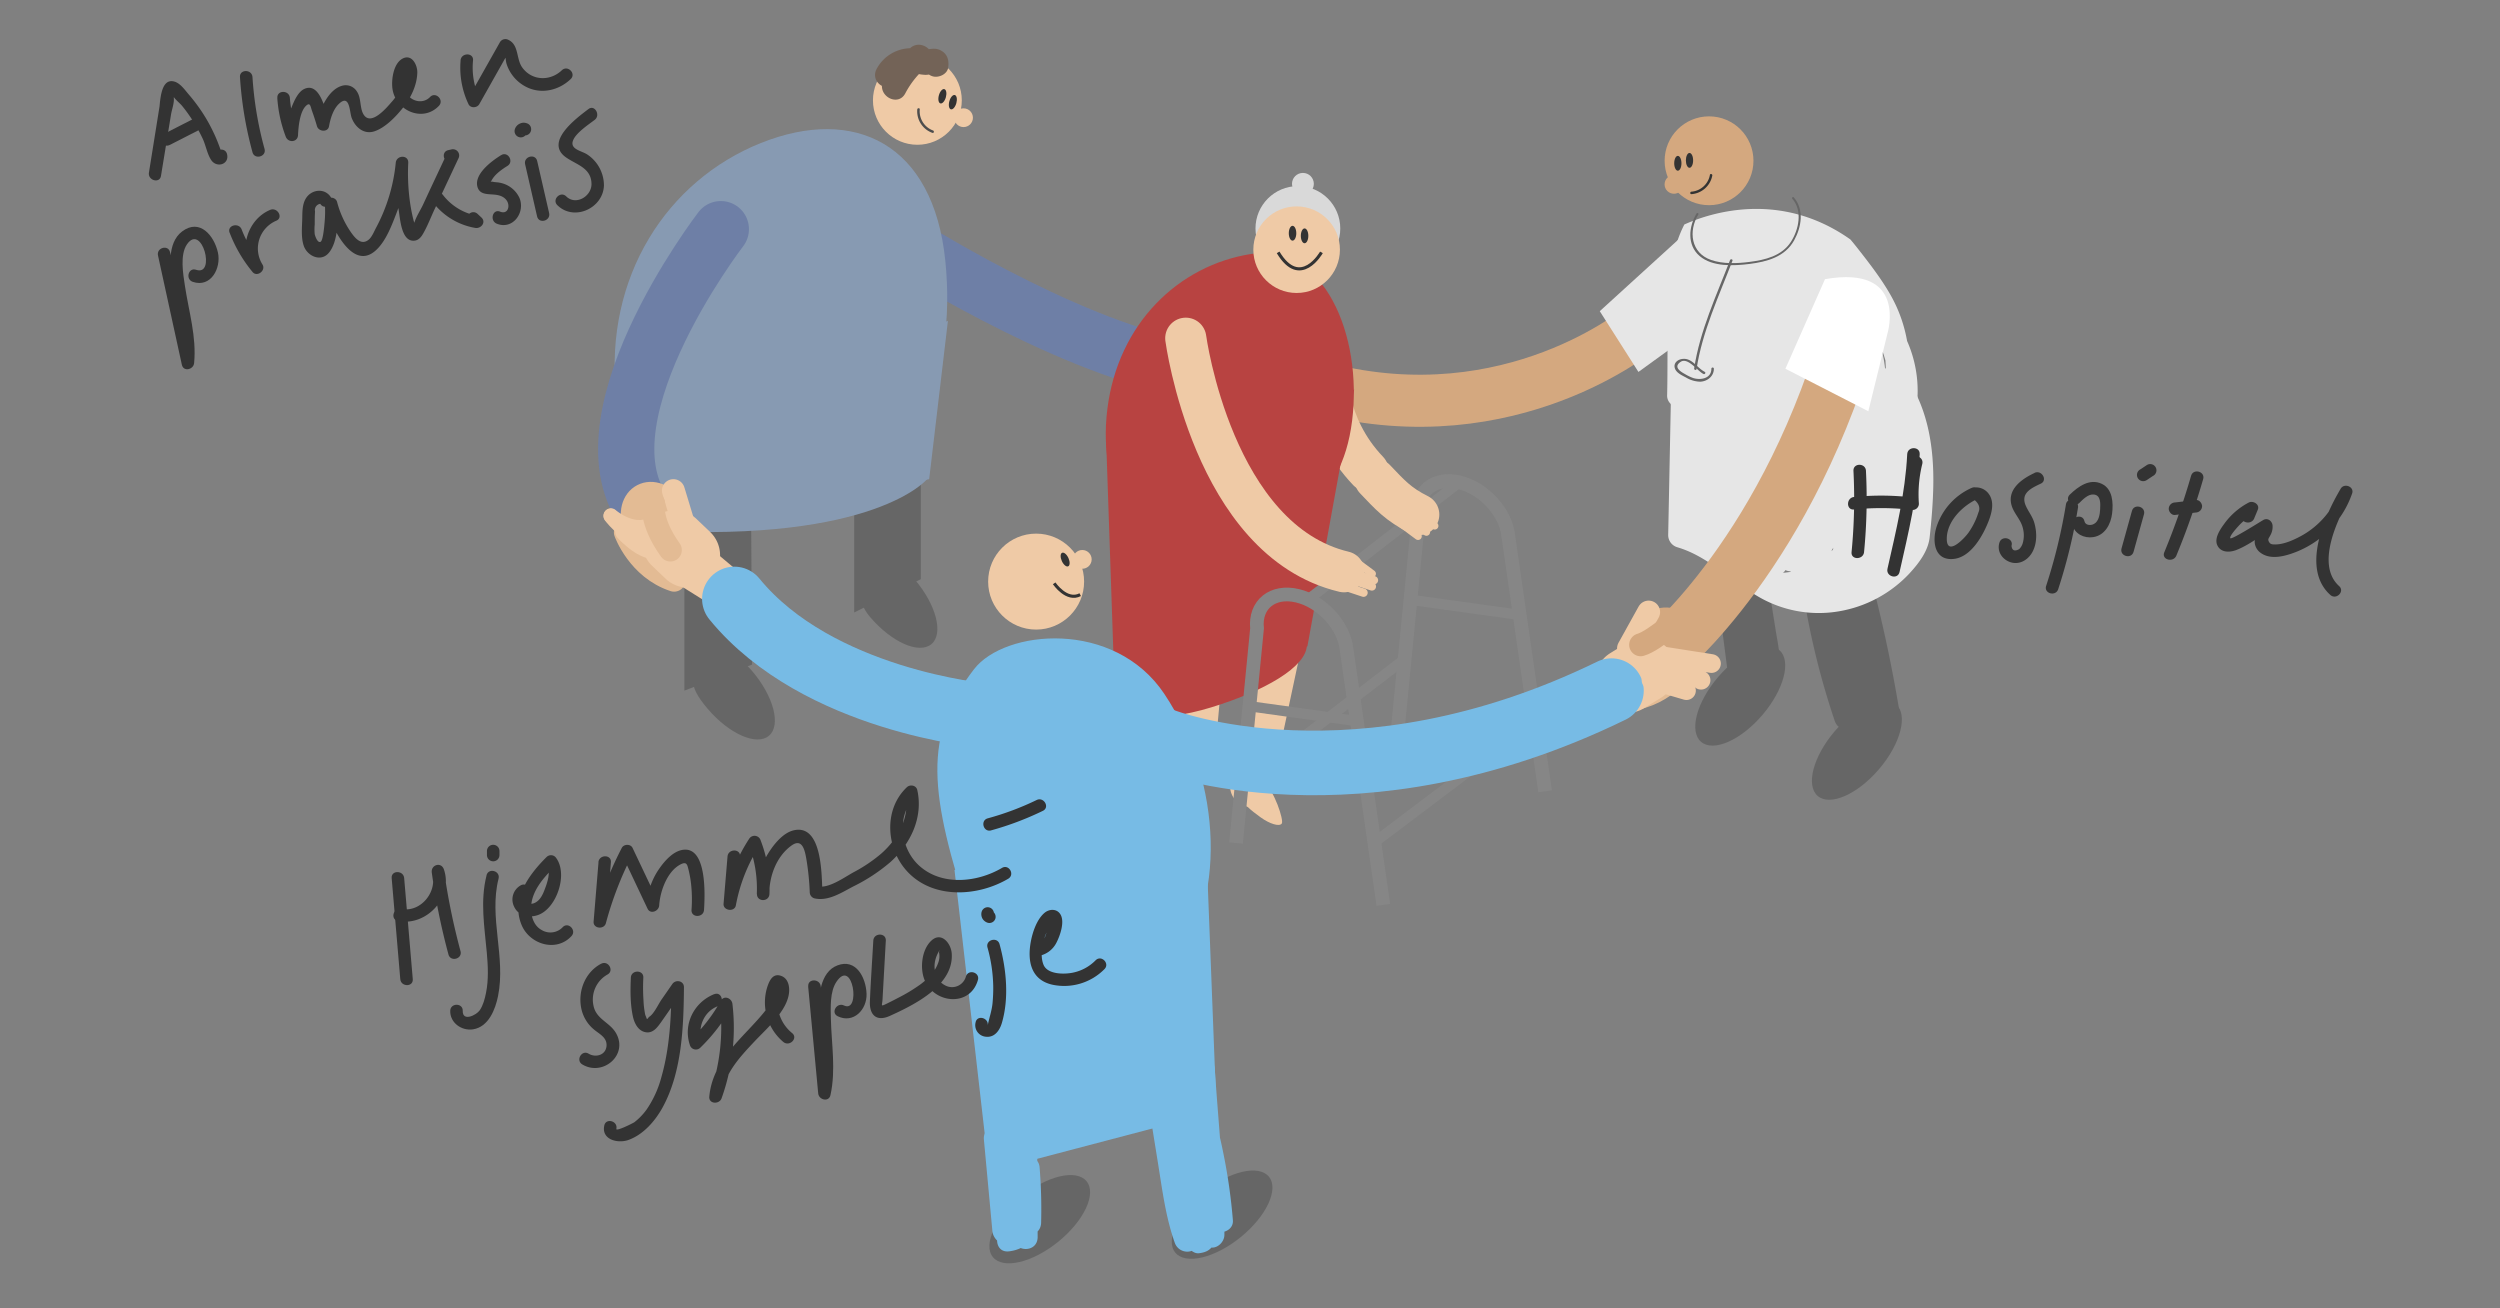 <svg id="Lag_1" data-name="Lag 1" xmlns="http://www.w3.org/2000/svg" viewBox="0 0 1200 628"><rect x="0" y="0" width="1200" height="628" fill="#808080" stroke="none"/><defs><style>.cls-1,.cls-3{fill:#879ab2;}.cls-1{stroke:#6e7fa6;}.cls-1,.cls-13,.cls-14,.cls-18,.cls-23,.cls-24,.cls-25,.cls-26,.cls-27,.cls-28,.cls-5,.cls-6{stroke-linecap:round;}.cls-1,.cls-10,.cls-11,.cls-18,.cls-28,.cls-5,.cls-6,.cls-9{stroke-miterlimit:10;}.cls-1,.cls-18{stroke-width:27px;}.cls-2{fill:#666;}.cls-4{fill:#efcaa6;}.cls-10,.cls-11,.cls-13,.cls-14,.cls-18,.cls-23,.cls-24,.cls-25,.cls-26,.cls-27,.cls-28,.cls-5,.cls-6,.cls-9{fill:none;}.cls-13,.cls-14,.cls-24,.cls-25,.cls-26,.cls-5{stroke:#efcaa6;}.cls-5{stroke-width:19.75px;}.cls-18,.cls-27,.cls-6{stroke:#d4a87f;}.cls-6{stroke-width:25px;}.cls-7{fill:#d9d9d9;}.cls-8{fill:#b84341;}.cls-10,.cls-9{stroke:#868686;}.cls-9{stroke-width:6.58px;}.cls-10{stroke-width:4.94px;}.cls-11{stroke:#333;stroke-width:1.5px;}.cls-12{fill:#333;}.cls-13,.cls-14,.cls-23,.cls-24,.cls-25,.cls-26,.cls-27{stroke-linejoin:round;}.cls-13{stroke-width:3.55px;}.cls-14{stroke-width:4px;}.cls-15{fill:#e6e6e6;}.cls-16{fill:#4d4d4d;}.cls-17{fill:#736357;}.cls-19{fill:#fff;}.cls-20{fill:#d4a87f;}.cls-21{fill:#77bbe5;}.cls-22{fill:#e3bb94;}.cls-23{stroke:#e3bb94;}.cls-23,.cls-24,.cls-27{stroke-width:11px;}.cls-25{stroke-width:9px;}.cls-26{stroke-width:7px;}.cls-28{stroke:#77bbe5;stroke-width:31px;}</style></defs><title>patient m hjælpere SVG</title><path class="cls-1" d="M431.5,115.5s78,50,136,61"/><polygon class="cls-2" points="442 278 410 294 410 205 442 205 442 278"/><path class="cls-2" d="M420,264c-5.88,5-12.68,20.08-2.31,32.23s23.55,17.93,29.44,12.91,2.23-18.94-8.14-31.09S425.88,259,420,264Z"/><path class="cls-2" d="M338,319c-5.88,5-8.68,9.08,1.69,21.23s23.55,17.93,29.44,12.91,2.23-18.94-8.14-31.09S343.88,314,338,319Z"/><polygon class="cls-2" points="361 319 328.5 331.5 328.5 242.5 360.5 242.5 361 319"/><polygon class="cls-3" points="324.64 255.9 446 230 455 154 302.28 214.96 324.64 255.9"/><path class="cls-3" d="M295.7,189.15c5.71,56.46,53.05,71.26,97.91,53.33s65.85-60.8,60.14-117.26-43.68-74.5-88.53-56.57S290,132.68,295.7,189.15Z"/><path class="cls-3" d="M419,171.29,445,230s-24.91,30.4-131.95,24.7L309,205Z"/><path class="cls-4" d="M597,383.67c1.12-1.57,5.52-10.88,10-7.67s9.38,17.74,8.25,19.31-5.67.24-10.17-3S595.86,385.25,597,383.67Z"/><line class="cls-5" x1="613.31" y1="316.61" x2="600.32" y2="377.42"/><path class="cls-6" d="M787.5,157.5s-62,52-152,29"/><circle class="cls-7" cx="611.33" cy="123.47" r="5.36"/><circle class="cls-7" cx="622.98" cy="109.68" r="20.35"/><polygon class="cls-4" points="562 366 582.56 367.98 586.67 323.54 573.58 327.55 562 366"/><path class="cls-5" d="M636.9,177.15s-1.51,26.67,19.82,48.93"/><polygon class="cls-8" points="535.14 334.41 627.55 310.27 650 187 531 212.82 535.14 334.41"/><path class="cls-8" d="M531.54,196.27c-5.13,41.08,15.65,70,50.47,64.51s61.86-17.7,67-58.78-13.6-85.56-48.42-80.11S536.67,155.19,531.54,196.27Z"/><circle class="cls-4" cx="622.38" cy="119.85" r="20.78"/><path class="cls-8" d="M535.14,334.41c0,10.64,20.71,12.94,46.17,5.15s46.08-19.46,46-30.1-20.71-16.24-46.17-8.44S535.1,323.77,535.14,334.41Z"/><path class="cls-9" d="M670.92,350.19l10.09-103c-1.17-11.46,7.5-18.48,19.37-15.68s22.45,14.37,23.62,25.84l17.66,122.48"/><line class="cls-10" x1="700.38" y1="231.55" x2="627.76" y2="287.9"/><line class="cls-10" x1="735.29" y1="347.31" x2="660.28" y2="403.9"/><line class="cls-10" x1="674.66" y1="316.08" x2="597.51" y2="375.3"/><path class="cls-9" d="M593.29,404.64l10.09-103c-1.18-11.46,7.49-18.48,19.36-15.68s22.45,14.38,23.63,25.84L664,434.32"/><path class="cls-5" d="M569.17,162.35s12.94,97.09,75.94,112.09"/><path class="cls-5" d="M660,230c7.11,7.42,11,12,21,17"/><path class="cls-11" d="M634.29,121.14s-10.11,17.8-20.79,0"/><ellipse class="cls-12" cx="626.2" cy="113.2" rx="1.8" ry="3.56"/><ellipse class="cls-12" cx="620.42" cy="111.95" rx="1.8" ry="3.56"/><circle class="cls-7" cx="625.4" cy="88.24" r="5.24"/><line class="cls-10" x1="677.03" y1="287.9" x2="729.45" y2="295.17"/><line class="cls-10" x1="599.03" y1="338.9" x2="651.45" y2="346.17"/><line class="cls-13" x1="650.83" y1="269.59" x2="658.67" y2="275.41"/><line class="cls-13" x1="672.83" y1="251.59" x2="680.67" y2="257.41"/><line class="cls-13" x1="680.83" y1="246.59" x2="688.67" y2="252.41"/><line class="cls-13" x1="676.83" y1="249.59" x2="684.67" y2="255.41"/><line class="cls-14" x1="650.45" y1="275.5" x2="659.5" y2="278.5"/><line class="cls-14" x1="649.45" y1="278.5" x2="658.5" y2="281.5"/><line class="cls-14" x1="645.45" y1="281.5" x2="654.5" y2="284.5"/><path class="cls-15" d="M915.4,163.66a68.78,68.78,0,0,0-7.8-21.83c-4.44-7.86-10-15.05-15.54-22.12q-1.89-2.42-3.86-4.76c-33.89-24-67.8-12.57-79.72-7.19a57.76,57.76,0,0,0-5.76,18.31c-3.1,20.81-2,42.52-2.49,63.51a5.36,5.36,0,0,0,1.77,4.34,7.35,7.35,0,0,0,.44,1.51A37.17,37.17,0,0,0,817.65,213c17.39,18.54,50.09,25.17,72.88,15.45a48.69,48.69,0,0,0,20-15.56,6.47,6.47,0,0,0,6-4.18c.27-.7.51-1.41.75-2.12a4.37,4.37,0,0,0,1-2.07c.09-.6.16-1.2.24-1.8A59.11,59.11,0,0,0,915.4,163.66ZM905,173c.08,1.2.14,2.4.17,3.6a5,5,0,0,0-.33.47,53.48,53.48,0,0,0-2.41-11.54A68.6,68.6,0,0,1,905,173ZM871.3,188.07l-1.47,7.37a41.4,41.4,0,0,1,.81-4.86C870.84,189.74,871.07,188.9,871.3,188.07Zm8.77,31.22a51.94,51.94,0,0,1-8.15,1.15C874.64,220.14,877.37,219.77,880.07,219.29Z"/><circle class="cls-4" cx="440.34" cy="48.17" r="21.32"/><circle class="cls-4" cx="462.5" cy="56.5" r="4.5"/><path class="cls-16" d="M440.29,52.52a11,11,0,0,0,7.26,11.26c.73.27,1-.89.32-1.15a9.8,9.8,0,0,1-6.38-10.11c.07-.77-1.13-.76-1.2,0Z"/><ellipse class="cls-12" cx="457.38" cy="49.05" rx="3.56" ry="1.74" transform="translate(288.32 476.86) rotate(-74.56)"/><ellipse class="cls-12" cx="452.35" cy="46.21" rx="3.56" ry="1.74" transform="translate(287.37 469.93) rotate(-74.56)"/><path class="cls-17" d="M437.06,23a51.7,51.7,0,0,0-12.92,15.84l11.18,3c-.1-1.34-.26-1.42.76-2,5.34-3.21,2.75-10.76-3-11.18A18.32,18.32,0,0,0,423,30.87l8.21,8.21a7,7,0,0,1,6.8-4c1.66.06,3.32.66,5,.76a9,9,0,0,0,3.24-.13q4.43-.11-2-2.46l-.61-4.63-.09.65c-.45,3.23.79,6.4,4.19,7.38,2.8.81,6.94-1,7.38-4.19.49-3.51-.29-6.64-3.71-8.34-2-1-3.56-.72-5.69-.53a27.82,27.82,0,0,1-6-.3A18.76,18.76,0,0,0,420.83,33c-3,5.42,2.9,10.9,8.21,8.21a6.58,6.58,0,0,1,4-.59l-3-11.18a13.14,13.14,0,0,0-6.7,12.39c.43,5.54,8.2,8.67,11.19,3a42.81,42.81,0,0,1,11-13.41c6-4.9-2.56-13.34-8.49-8.49Z"/><ellipse class="cls-2" cx="891.34" cy="360.14" rx="28.93" ry="14" transform="translate(38.73 804.27) rotate(-49.52)"/><ellipse class="cls-2" cx="835.34" cy="334.14" rx="28.93" ry="14" transform="translate(38.87 752.56) rotate(-49.52)"/><path class="cls-2" d="M887.52,268.62c-10.85,7.74-5.57,24-3.39,34.89a238.58,238.58,0,0,0,12.64,42c2.81,7,13.46,4.51,11.57-3.19-4.79-19.46-9.53-38.95-12.57-58.78l-11.58,3.19a572.3,572.3,0,0,0,15.88,57.36c2.48,7.44,12.82,4.35,11.57-3.19q-5.24-31.63-13.38-62.67c-2-7.46-13.54-4.3-11.57,3.19q8.13,31,13.38,62.67l11.57-3.19a569.6,569.6,0,0,1-15.87-57.36c-1.7-7.68-12.72-4.26-11.58,3.19,3,19.83,7.79,39.32,12.58,58.78l11.57-3.19a239.91,239.91,0,0,1-10.66-33.1q-1.93-8-3.31-16.14c-.39-2.34-3.21-12.41-.79-14.14,6.23-4.45.24-14.86-6.06-10.36Z"/><path class="cls-2" d="M822.33,269.17l6.86,52.54c.8,6.1,10.18,8.84,11.79,1.59a73.73,73.73,0,0,0-1.71-38.95c-2-6.11-12.33-5.47-11.78,1.6a314.57,314.57,0,0,0,5.58,39.49c1.14,5.54,10.75,5.92,11.57,0a102.16,102.16,0,0,0-2.44-41.14l-11.57,3.19L837,307.67c.89,2.81,2.65,6.26,2.89,9.18,0-.19,2.22,0-.17.34a12.27,12.27,0,0,1-3.26,0c-4.57-.62-8.42,2.51-7.38,7.38,1.14,5.38,6.17,8.47,11.48,8.41a13.48,13.48,0,0,0,12.6-9.48c2.2-6.61.3-13.87-.76-20.51l-4-25c-1.21-7.6-12.78-4.38-11.57,3.19l4.31,26.93c.52,3.26,1.76,7.56.85,10.85a6,6,0,0,1-1,1.9c-.75,1.11-.63-.66-.38.52l-7.38,7.38c7.57,1,18.59-.29,19-10.17.2-5.2-2.72-11.08-4.25-16L842.2,284.3c-2.31-7.33-13.6-4.3-11.57,3.19a87.16,87.16,0,0,1,2.44,34.76h11.57a288.32,288.32,0,0,1-5.15-36.3l-11.79,1.59a61.43,61.43,0,0,1,1.71,32.57l11.78,1.6-6.86-52.54c-.42-3.24-2.46-6-6-6-2.92,0-6.42,2.79-6,6Z"/><path class="cls-2" d="M870,284.1a359.87,359.87,0,0,1,19.19,60.1c1.7,7.53,13.27,4.34,11.57-3.19a359.87,359.87,0,0,0-19.19-60.1c-1.26-3-3.95-5.1-7.38-4.19-2.82.74-5.44,4.39-4.19,7.38Z"/><path class="cls-2" d="M866,287.3a373.66,373.66,0,0,0,14.68,58.75c2.46,7.27,14.06,4.15,11.57-3.19a373.66,373.66,0,0,1-14.68-58.75c-1.25-7.6-12.82-4.38-11.57,3.19Z"/><path class="cls-1" d="M346,110s-73.5,95.5-33.5,139.5"/><path class="cls-12" d="M77.69,44.14l-6.2,38.69c-.61,3.78,5.16,5.41,5.78,1.6l4.84-29.57c.36-2.2,1.65-5.7,1.3-7.88l.32-2q-3.2-.76-.63,1.05c.84,1.67,3.11,3.34,4.32,4.81,1.38,1.68,2.66,3.42,3.88,5.22a75.8,75.8,0,0,1,6,10.52c1.49,3.19,2.15,7.35,4.07,10.24,2.66,4,8.86,2.08,7.6-2.88-1-3.73-6.75-2.15-5.79,1.6l.17.68.78-2.92c2.25.68,2.81.16,1.7-1.55-.35-1-.73-2-1.12-3q-1-2.62-2.23-5.17a77.34,77.34,0,0,0-5.53-9.85,83.7,83.7,0,0,0-6.31-8.34c-1.85-2.15-4.1-5.47-7-6.25-6.87-1.87-6.71,10.44-7.31,14.13L71.49,82.83l5.78,1.6,6.2-38.7c.61-3.78-5.17-5.4-5.78-1.59Z"/><path class="cls-12" d="M81.51,69.57l15.92-8.14c3.44-1.76.41-6.94-3-5.18L78.48,64.39c-3.44,1.76-.41,6.94,3,5.18Z"/><path class="cls-12" d="M115.19,37a179.16,179.16,0,0,0,6,36.07c1,3.72,6.81,2.14,5.79-1.6A170.68,170.68,0,0,1,121.19,37c-.25-3.84-6.25-3.86-6,0Z"/><path class="cls-12" d="M133.1,47a64.26,64.26,0,0,0,4.07,18.62c1.18,3.08,5.74,2.73,5.89-.8.17-3.82.82-11.22,3.85-14.05,2.07-1.94,2.14.51,2.9,2.59.87,2.38,1.63,4.8,2.35,7.23.78,2.65,5.25,3.06,5.78,0,.65-3.67,2-8.27,4.91-10.9,5.08-4.61,4.91,4,5.92,6.8,1.62,4.44,5.75,8.13,10.71,6.61,5.41-1.65,10.72-7.28,14.09-11.57,3.7-4.7,6.56-10.56,6.74-16.65.1-3.65-2.61-9.19-7.15-6.71-4.36,2.38-5.39,10.2-4.77,14.52,1.51,10.39,14.54,16.27,22.29,8.11,2.65-2.8-1.58-7-4.25-4.24-3.14,3.32-8.64,2.4-11-1.44a10.48,10.48,0,0,1-.8-8c.18-.71,1.63-2.88.36-2.82-1.07.06-.7,1.2-.91,2.44a25.7,25.7,0,0,1-6.22,12.35c-2.37,2.74-9.38,11-13,6.36-2.34-3-1.27-8.12-3.49-11.43a6.26,6.26,0,0,0-6.56-3c-7.12,1.42-11.53,11.72-12.62,18h5.78c-1.35-4.59-4.06-19.88-11.86-16.35-3.16,1.44-5,6-6.22,9a38,38,0,0,0-2.8,13.22L143,64a58.54,58.54,0,0,1-3.86-17c-.27-3.83-6.28-3.86-6,0Z"/><path class="cls-12" d="M221.09,29a40.74,40.74,0,0,0,3.79,21c1,2.08,4.15,1.82,5.18,0l15.09-26.77L241,24.31c1.76.83,1.63,4.67,2.12,6.24a18.67,18.67,0,0,0,2.12,4.55,18.86,18.86,0,0,0,8.38,7.1c7,3,14.91.92,20.3-4.23,2.8-2.67-1.45-6.91-4.24-4.24-5.6,5.35-14.42,5.12-19.05-1.41-2.91-4.1-1.49-10.79-6.6-13.19A3.05,3.05,0,0,0,240,20.2L224.88,47h5.18a34.87,34.87,0,0,1-3-18c.34-3.85-5.66-3.82-6,0Z"/><path class="cls-12" d="M75.84,122.64l11.45,52.44c.77,3.52,5.59,2.37,5.89-.8,1.2-12.63-2.55-24.72-4.42-37.08-.85-5.62-2.49-14.89,1-19.94,7.21-10.36,14,15.55,4.34,12.23-3.66-1.25-5.23,4.54-1.6,5.79,8.79,3,13.77-6.71,12.1-14.09-1.83-8.07-8.69-16.51-17.19-10.09-7.41,5.59-5.81,18-4.7,26,1.74,12.44,5.66,24.54,4.45,37.22l5.89-.79L81.62,121.05c-.82-3.77-6.6-2.18-5.78,1.59Z"/><path class="cls-12" d="M110.25,111.75a66.86,66.86,0,0,0,11,18.83c2.18,2.62,6.54-.79,4.72-3.64a14.49,14.49,0,0,1,6.66-21c3.54-1.51.49-6.68-3-5.18-11,4.69-15.21,19.2-8.82,29.19l4.72-3.63A58,58,0,0,1,116,110.15c-1.37-3.56-7.18-2-5.78,1.6Z"/><path class="cls-12" d="M158.89,94.8c-2.91-4.8-9.64-4-12.26.76-1.54,2.78-1.49,6.22-1.55,9.3-.09,4.16-.63,9,.68,13,1.59,4.93,8.09,8.13,12,3.59,4.73-5.52,4.57-16.92,4.19-23.7l-5.89.8c2.2,8.15,12.37,32.12,24.14,21.79,5-4.36,7.89-12.31,10.22-18.32a91,91,0,0,0,5.54-23.92h-6a106.45,106.45,0,0,0,1.41,22.76c.68,3.94,1.22,14.82,7.12,14.68,2.23,0,3.56-1.56,4.6-3.38,2.14-3.69,3.7-7.86,5.51-11.72L220,76.14a3,3,0,0,0-3.39-4.4l-1.45.33c-3.76.86-2.17,6.65,1.59,5.79l1.46-.34-3.39-4.41-8.05,17.14L203,98.36c-1.31,2.79-3.49,6-4.24,9l-.85,1.8,1.72.87c.23-.5-1-3.68-1.17-4.44q-1-4-1.6-8.11a100.14,100.14,0,0,1-.9-19.35c.17-3.91-5.62-3.77-6,0a83.32,83.32,0,0,1-9.46,31.22c-.93,1.73-1.94,4.35-3.48,5.65-3.67,3.1-6.75-.88-8.81-3.87A46.08,46.08,0,0,1,161.82,97c-.86-3.19-6.08-2.65-5.89.8a55.71,55.71,0,0,1-.11,8.76c-.11,1.12-.67,8.89-1.95,9.51-1.47.71-2.62-2.8-2.8-3.62a24.19,24.19,0,0,1,0-4.74c0-1.58,0-3.18.07-4.75l.07-1.52a3,3,0,0,1,2.52-3.61c2,3.29,7.2.28,5.18-3Z"/><path class="cls-12" d="M207.38,96.53a32.44,32.44,0,0,0,20.79,12.88c2.73.45,5.31-2.78,2.92-5l-1.85-1.73c-2.82-2.64-7.07,1.6-4.24,4.24l1.85,1.74,2.92-5A26.53,26.53,0,0,1,212.56,93.5c-2.29-3-7.5-.06-5.18,3Z"/><path class="cls-12" d="M240.54,74.47c-4.45,2.74-13.25,9.19-11.31,15.39.88,2.8,3.31,3.23,5.9,3.4,2.78.19,5.79.25,7.79,2.59,2.26,2.65,1,7.32-2.88,5.74-3.57-1.45-5.13,4.35-1.59,5.78,7.78,3.15,13.91-5.55,10.82-12.52a13,13,0,0,0-9.4-7.15c-1-.23-2.14-.19-3.16-.42-1.76-.41-1.64,1-.65-.85,1.53-2.82,4.89-5.17,7.5-6.78,3.29-2,.28-7.21-3-5.18Z"/><path class="cls-12" d="M252.05,78.81l5.75,25.06c.86,3.76,6.64,2.17,5.78-1.6l-5.74-25c-.87-3.77-6.65-2.17-5.79,1.59Z"/><path class="cls-12" d="M252.89,63.8a1.13,1.13,0,0,1,.08-.24l-.3.72c.1-.18.07-.15-.11.1s-.22.27-.08.12l-.41.31a1.13,1.13,0,0,1,.21-.12l-.71.3a1.81,1.81,0,0,1,.47-.13l-.8.1a2.29,2.29,0,0,1,.37,0l-.8-.11.24.06-.72-.3.12,0a3.25,3.25,0,0,0,2.31.3,3.05,3.05,0,0,0,1.79-1.38,3,3,0,0,0,.3-2.31,2.87,2.87,0,0,0-1.38-1.79,5,5,0,0,0-2.1-.54,4.45,4.45,0,0,0-1.76.41,4.39,4.39,0,0,0-2.51,2.84,3,3,0,0,0,5.79,1.6Z"/><path class="cls-12" d="M282.44,52.36c-6.05,4.59-21.42,16-10.52,23.35,5.09,3.46,11.95,5,12,12.66,0,5.9-7.53,10.42-12.14,5.89-2.76-2.71-7,1.53-4.24,4.24,8,7.88,22,1.47,22.35-9.46A17.84,17.84,0,0,0,282,74.23c-2.72-1.88-8.77-2.49-6.86-7,1.51-3.57,7.31-7.42,10.3-9.68s0-7.52-3-5.18Z"/><path class="cls-15" d="M818.58,206.08v-6.21h-12l.21,5.86c.27,7.7,12.25,7.74,12,0a130.6,130.6,0,0,0-4.68-30.81c-1.82-6.56-11.65-5.17-11.78,1.6l-1.6,80.39a6.11,6.11,0,0,0,4.4,5.78c14.48,4.26,25.24,15.61,38,23.18a57.4,57.4,0,0,0,39.56,7.56,60,60,0,0,0,33.8-18.13c4.44-4.82,9-10.71,9.74-17.35.89-8.23,1.6-16.5,1.75-24.78.32-17.74-2.32-35.85-12.19-51a6.05,6.05,0,0,0-11.18,3L903.77,197,914,192.77l-.48,4.51-8.21-8.21a240.81,240.81,0,0,0-19.39,68.41c-.88,6.74,10.23,8.08,11.78,1.6a188.31,188.31,0,0,1,10.36-31.31l-11-4.62a392.6,392.6,0,0,0-10.79,58.42c-.71,6.51,8.14,7.33,11.18,3a127.24,127.24,0,0,0,22.2-58.38c.74-6.07-8.5-7.95-11.18-3a72.36,72.36,0,0,0-9,37.74c.3,7.83,11.26,7.59,12,0l4.87-50.06h-12L904,237.6l-.19,12.87a38.39,38.39,0,0,1-.08,4.8,15.17,15.17,0,0,1-.63,2.47c-.81,1.1-.39,1.24,1.29.45l4.19,4.19q-2.85-17.92-5.69-35.84c-1-6.36-9.83-5-11.58,0A318.85,318.85,0,0,0,879,272.62l11.79,1.6L896.23,233c.81-6.15-8.42-7.79-11.18-3l-25.26,43.61,11,4.62,17.08-45.44c2.16-5.72-6.08-10-10-5.83a105.47,105.47,0,0,0-23.92,39.92c-2.19,6.61,7.47,10.25,11,4.62C869.48,264.05,891,227.17,871,226a6,6,0,0,0-5.18,3,260,260,0,0,0-19.46,39.37c-2.47,6.26,8.22,10.84,11,4.62l5.85-13.23c2.27-5.14-2.6-11.56-8.21-8.21a33.34,33.34,0,0,0-14.42,17c-2.56,6.88-1.66,14.79,6.16,17.4,6.62,2.21,14.92.79,21.41-1.26a50.26,50.26,0,0,0,20.29-12.41c5.63-5.61-2.57-13.09-8.49-8.48a31.93,31.93,0,0,0-9.72,12.52c-1.63,3.74-.36,7.37,3.59,8.81,12.53,4.56,17.3-12.68,18.46-21.47,1.35-10.31,1-24.71-10-29.76-10-4.6-20.68,2.24-27.74,9a84.35,84.35,0,0,0-19.71,29.63c-1.92,4.72,4.74,9.75,8.81,6.77,7.62-5.55,12.48-12.91,15.91-21.62a106.64,106.64,0,0,0,4.24-14c1-4.15,2.21-8.5,1-12.74a9.23,9.23,0,0,0-9.5-6.92c-5,.36-8.6,4.68-11.62,8.22a81.67,81.67,0,0,0-15.35,27.35c-2.15,6.39,7.9,10.72,11,4.62A97.85,97.85,0,0,0,849,233.27c.89-6.6-6.89-10.54-11-4.63a114.77,114.77,0,0,0-14,27.84l11.57,3.19,11.92-35.39c1.92-5.68-6-10.15-10-5.84A81.21,81.21,0,0,0,818.7,252c-2.1,7.49,9.15,10.48,11.57,3.19a93,93,0,0,0,4.46-36.85c-.45-5.6-8.09-8.58-11.18-3a78.86,78.86,0,0,0-9.37,27.7L826,244.59A88.15,88.15,0,0,0,823.11,212c-1.58-5.72-10-5.7-11.57,0a92,92,0,0,0-3,33.9c.63,6.37,10,8.58,11.79,1.6a128.34,128.34,0,0,0,4.17-29.94c.12-5.75-8.5-8.45-11.18-3a105,105,0,0,0-10.77,40.08c-.31,4.72,5.27,7.22,9,5.18a130,130,0,0,0,27.8-20.41l-10-2.65a48.55,48.55,0,0,1,1,18.52c-.74,5.8,8.86,8.34,11.18,3a75.36,75.36,0,0,1,9.24-15.65l-11.18-3a27.89,27.89,0,0,1-3.89,14l11,4.62a49.52,49.52,0,0,1,7.26-12l-10-2.65a27.7,27.7,0,0,1,2,11.56c-.21,5.7,8.66,8.51,11.18,3a18.8,18.8,0,0,1,3.25-5.08H851.8a6.42,6.42,0,0,1,1.9,4c1.07,5.7,8.18,5,11,1.43L862,259.75c7.54,1.54,10.76-10,3.19-11.57-4.76-1-8,.55-10.91,4.29l11,1.44a17.44,17.44,0,0,0-5-9.29,6,6,0,0,0-8.48,0,28.7,28.7,0,0,0-5.13,7.5l11.18,3a36.93,36.93,0,0,0-2.4-14.75c-1.44-3.74-6.89-6.5-10-2.65a69.38,69.38,0,0,0-10.34,17.31c-2.67,6.36,7.64,10.36,11,4.62a40.54,40.54,0,0,0,5.52-20.06c.08-6.51-7.83-7.42-11.18-3a75.69,75.69,0,0,0-9.24,15.66l11.18,3a57.58,57.58,0,0,0-1.44-21.71c-1.14-4.46-6.84-5.7-10-2.64a117.53,117.53,0,0,1-25.38,18.52l9,5.19a89.81,89.81,0,0,1,9.13-34l-11.18-3a114.05,114.05,0,0,1-3.74,26.75l11.78,1.59a82.65,82.65,0,0,1,2.61-30.71H811.54A78.66,78.66,0,0,1,814,244.59c-.67,6.66,10.86,8.3,11.79,1.6a69.85,69.85,0,0,1,8.16-24.83l-11.18-3a84.07,84.07,0,0,1-4,33.66l11.57,3.19A68.18,68.18,0,0,1,846,226.93l-10-5.84-11.92,35.39c-2.47,7.35,9.07,10.45,11.57,3.19a103.3,103.3,0,0,1,12.76-25l-11-4.62a88.27,88.27,0,0,1-8.53,28.06l11,4.62a69.21,69.21,0,0,1,8.74-17.47c1.81-2.62,4.71-4.9,6.25-7.61q2.39-1.27-.22-2.31c-1.21-1.63-1.66-1.6-1.36.07a20,20,0,0,0-.77,3.61c-2.5,10.66-5.62,23.06-15,29.88l8.81,6.78A69.64,69.64,0,0,1,856.85,258c3.9-4.76,8.76-10.31,14.64-12.65,7-2.76,9,2.68,9.23,8.83.09,2.26-1.61,20.2-3.77,19.41l3.58,8.81a24.67,24.67,0,0,1,7.85-10.09l-8.49-8.48a37.21,37.21,0,0,1-22.85,11c-.89.08-5.29.73-5.89,0-.43-.52,1.34-3.81,1.6-4.32a21.08,21.08,0,0,1,8.25-8.52l-8.21-8.21-5.85,13.23,11,4.63a241.45,241.45,0,0,1,18.25-36.5L871,238c-2.38-3.32-3.54-4.12-3.5-2.4a2.4,2.4,0,0,1-.25,1.14,26.43,26.43,0,0,0-1.27,4.28c-.91,2.84-1.92,5.65-3.06,8.39a112.93,112.93,0,0,1-8.4,16l11,4.63a91.56,91.56,0,0,1,20.83-34.63l-10-5.84-17.08,45.44c-2.43,6.47,7.63,10.39,11,4.63l25.26-43.62-11.18-3-5.43,41.19c-.88,6.66,10.54,8.22,11.79,1.59a316.29,316.29,0,0,1,12.33-46.08H891.34q2.85,17.91,5.69,35.84a5.83,5.83,0,0,0,4.2,4.19c11.28,2.6,14.47-9.66,14.6-18.3l.58-40.59c.11-7.85-11.27-7.54-12,0l-4.87,50.06h12a60.24,60.24,0,0,1,7.33-31.69l-11.18-3a115.08,115.08,0,0,1-20.56,52.32l11.18,3a371.19,371.19,0,0,1,10.37-55.23c1.68-6.33-8.18-11.05-11-4.63a205.87,205.87,0,0,0-11.57,34.18l11.79,1.59a221.43,221.43,0,0,1,17.75-62.36c2.44-5.39-2.58-11.11-8.2-8.2a8.91,8.91,0,0,0-2,14.34c3.9,3.8,9.9.84,10.25-4.25l.79-11.77-11.18,3c7.83,12,10.37,25.81,10.57,39.94a209.4,209.4,0,0,1-1,21.54c-.2,2.35-.23,6.45-.74,8-.86,2.66-3.19,5.48-5,7.59a48.74,48.74,0,0,1-28.51,16.3c-12.07,2.26-23.36-.87-33.6-7.34-12.86-8.13-23.91-18.78-38.84-23.17l4.41,5.79,1.6-80.39-11.79,1.59a115.82,115.82,0,0,1,4.25,27.62h12l-.21-5.86c-.27-7.69-12-7.76-12,0v6.21c0,7.72,12,7.73,12,0Z"/><path class="cls-18" d="M797.5,314.5s62-50,92.34-161.92"/><path class="cls-19" d="M876,134l-19,43,39.8,20.4L906,160S916,127,876,134Z"/><polygon class="cls-15" points="810 111 767.89 149.37 786.45 178.53 817.25 156.21 810 111"/><path class="cls-2" d="M814.36,102.44c-3.8,6.33-4.69,15.19,1.47,20.46s16.42,4.74,23.95,3.79c8.43-1.06,17-3.39,21.4-11.31,3.55-6.41,4.94-14.81-.18-20.66-.41-.47-1.1.22-.69.69,5,5.73,3.18,14.71-.68,20.69-4.39,6.79-12.39,8.66-19.9,9.62-6,.76-12.59,1.07-18.4-.94-9.68-3.35-11-13.79-6.13-21.85.32-.53-.52-1-.84-.49Z"/><path class="cls-2" d="M830.42,124.84c-6.46,16.82-14.52,34-17.22,52-.12.75,1,1.08,1.15.32,2.7-17.95,10.77-35.15,17.23-52,.28-.72-.88-1-1.16-.32Z"/><path class="cls-2" d="M818.3,178.49c-3.75-1.85-6.14-6.89-10.9-6.18-2.44.36-4.43,2.29-3.32,4.85.85,1.94,3.41,3.1,5.13,4a13.91,13.91,0,0,0,6.85,2.06c3.5-.14,6.59-2.61,6.6-6.22a.6.6,0,0,0-1.2,0c0,4.71-5.12,5.54-8.61,4.49a21,21,0,0,1-4.06-1.94c-1.42-.81-6.11-3.23-2-5.91,3.4-2.19,8.07,4.5,10.87,5.87.69.34,1.3-.69.6-1Z"/><circle class="cls-20" cx="820.34" cy="77.17" r="21.32"/><path class="cls-12" d="M820.75,84a9.79,9.79,0,0,1-8.85,8c-.76,0-.77,1.25,0,1.2a11,11,0,0,0,10-8.93c.14-.75-1-1.07-1.15-.31Z"/><ellipse class="cls-12" cx="805.36" cy="78.38" rx="1.74" ry="3.56"/><ellipse class="cls-12" cx="810.96" cy="76.98" rx="1.74" ry="3.56"/><path class="cls-12" d="M946.39,234.19a30.93,30.93,0,0,0-16.83,18.65c-2.19,6.79-1.19,16.44,8.25,15.44,8.35-.88,14.09-11.33,16.76-18.26,1.5-3.92,2.77-8.83.25-12.64a7.5,7.5,0,0,0-8.53-3.09c-3.69,1.09-2.12,6.88,1.6,5.79,2.14,1.87,2.71,3.89,1.69,6.07a31.75,31.75,0,0,1-1.43,3.77,35.36,35.36,0,0,1-3.16,5.59c-2,2.91-10.76,12.06-10.53,2.75.21-8.39,7.86-15.73,14.95-18.88,3.52-1.57.48-6.74-3-5.19Z"/><path class="cls-12" d="M976.63,227c-6,2.76-13.3,7.82-11.08,15.55,1.19,4.14,4.61,6.93,5.51,11.32a13.31,13.31,0,0,1-.13,6.78,6.49,6.49,0,0,1-1.74,2.94q-3.24,1.78-3.67-1.56c1.17-3.69-4.63-5.26-5.79-1.59-1.29,4.07,1.14,7.89,5,9.32,4.25,1.55,8.46-.72,10.64-4.46,2.49-4.28,2.43-9.88,1.05-14.51-.86-2.86-2.63-5-3.86-7.63-3-6.28,2.12-8.7,7-11,3.5-1.62.45-6.79-3-5.18Z"/><path class="cls-12" d="M991.65,242.13a261.42,261.42,0,0,1-9.5,39.09c-1.19,3.68,4.6,5.25,5.79,1.59a261.09,261.09,0,0,0,9.49-39.09c.62-3.77-5.16-5.4-5.78-1.59Z"/><path class="cls-12" d="M997.86,241.63c1.81-1.74,4.32-4.53,7.12-4.27,3.5.32,3.21,4.4,3.09,7.06-.11,2.37-.6,5.84-3,7.09-1.63.87-4.12.66-4.55-1.37-.8-3.78-6.59-2.18-5.79,1.59,1,4.57,5.67,6.76,10,6.1,5.64-.87,8.46-6.18,9.09-11.4.61-5,.3-11.69-4.92-14.17-5.84-2.77-11.3,1.24-15.37,5.13-2.79,2.67,1.45,6.91,4.25,4.24Z"/><path class="cls-12" d="M1023.33,245.26l-5,18c-1,3.73,4.76,5.32,5.78,1.6l5-18c1-3.73-4.76-5.32-5.79-1.6Z"/><path class="cls-12" d="M1030.42,230.45l3-2a3,3,0,1,0-3-5.18l-3,2a3,3,0,1,0,3,5.18Z"/><path class="cls-12" d="M1051.72,228.38a347.86,347.86,0,0,1-12.86,36.72c-1.48,3.56,4.33,5.12,5.79,1.59A347.86,347.86,0,0,0,1057.51,230c1.07-3.71-4.72-5.3-5.79-1.59Z"/><path class="cls-12" d="M1044,247.18l10-1.17a3.09,3.09,0,0,0,3-3c0-1.47-1.38-3.19-3-3l-10,1.17a3.09,3.09,0,0,0-3,3c0,1.48,1.38,3.19,3,3Z"/><path class="cls-12" d="M1082,248.86l1.75-4.22c1.07-2.59-2.33-4.51-4.41-3.39a34,34,0,0,0-11.46,9.84c-2.06,2.82-5.39,7.42-3.39,11,1.76,3.18,5.67,3.1,8.71,2,5.61-2.1,11-6.26,16.13-9.3l-4.52-2.59c.29,3-2.93,5.24-2.52,8.55a6.83,6.83,0,0,0,3.1,4.81c4.85,3.31,11.7,1.33,16.63-.59a46.5,46.5,0,0,0,27-28.1c1.15-3.26-3.78-5.18-5.48-2.31-7.75,13.09-19.12,38.25-5,51,2.86,2.58,7.11-1.65,4.24-4.24-11.64-10.49-.29-33.22,5.92-43.71l-5.48-2.31a40.28,40.28,0,0,1-18.34,21.77c-3.64,2-8.43,4.24-12.7,4.26-1.52,0-2.42,0-3.11-1.32s0-1.61.7-3.07a8.3,8.3,0,0,0,1.06-4.72c-.21-2.19-2.4-3.84-4.51-2.59s-15.23,9.54-15.76,8.72c-.66-1,3.87-5.82,4.53-6.51a29,29,0,0,1,7.3-5.4L1078,243l-1.75,4.22c-1.48,3.57,4.32,5.12,5.78,1.6Z"/><path class="cls-12" d="M889.66,226a264.48,264.48,0,0,1-.91,39c-.39,3.84,5.62,3.81,6,0a264.48,264.48,0,0,0,.91-39c-.18-3.85-6.18-3.87-6,0Z"/><path class="cls-12" d="M890,244.55a129.13,129.13,0,0,1,28.07.23,3,3,0,0,0,3-3,60.55,60.55,0,0,1,1.62-19.06c.93-3.75-4.86-5.35-5.79-1.59A65.85,65.85,0,0,0,915,241.78l3-3a129.13,129.13,0,0,0-28.07-.23c-3.8.39-3.84,6.39,0,6Z"/><path class="cls-12" d="M915.46,218c-.91,18.66-5.36,36.83-9.47,55-.85,3.76,4.93,5.37,5.79,1.6,4.22-18.69,8.75-37.39,9.68-56.59.18-3.86-5.82-3.85-6,0Z"/><ellipse class="cls-2" cx="499.08" cy="585.23" rx="28.93" ry="14" transform="translate(-256.88 443.43) rotate(-38.92)"/><ellipse class="cls-2" cx="586.61" cy="583.05" rx="28.93" ry="14" transform="translate(-236.08 497.94) rotate(-38.92)"/><polygon class="cls-21" points="474.73 562.31 583.93 533.58 578.12 383.03 458.16 417.59 474.73 562.31"/><path class="cls-21" d="M465.9,441.55c15.58,47.77,69.89,54.18,96.38,23.57s24.86-89.65-3.37-132c-24-36-76.68-31-91.39-11.89C442.85,353.33,445.85,380,465.9,441.55Z"/><path class="cls-21" d="M549.42,518.53l6.47,40.15c2.05,12.73,3.67,25.64,8,37.85,1.93,5.46,9.83,5.93,11.58,0,3.33-11.35,1.2-24.33.75-36l-1.48-38.39h-12c1.69,14.22,3.38,28.45,5.61,42.61,1.09,7,2.32,14,3.76,20.88,1.17,5.68,2.14,10.64,8,12.92,3.72,1.43,7.59-2.21,7.6-5.79.08-26.57-2.86-53-4.6-79.52-.5-7.63-12.1-7.79-12,0,.34,24.85,4.53,49.63,8.89,74,1.18,6.6,12.35,5.16,11.78-1.59A270.63,270.63,0,0,0,587.3,554c-1.87-9.14-3.68-18.27-9.6-25.73-3.52-4.43-9.94-.39-10.24,4.25a204.61,204.61,0,0,0,5,59.3c1.6,6.94,11.29,4.84,11.78-1.59a84.91,84.91,0,0,0-4.58-34.48c-2.18-6.27-11.62-5.4-11.78,1.6a102.66,102.66,0,0,0,6,37.07c2.11,5.88,12.64,5.58,11.79-1.6-1.34-11.25-6.14-21-11.48-30.9-3.05-5.63-10.68-2.5-11.18,3a65.13,65.13,0,0,0,4.93,31.1c2.52,6,11.42,5.6,11.78-1.6a102.4,102.4,0,0,0-.54-16.79c-.85-7.47-12-7.92-12,0a72.73,72.73,0,0,0,2.57,19.52c.61,2.28,3.22,4.73,5.78,4.4,3-.37,5.29-1.29,6.86-4a11.06,11.06,0,0,0,1.19-3c.78-3.38.7-.44-1.48-.14,7.62-1.07,4.38-12.63-3.19-11.57a7.59,7.59,0,0,0-5.43,4.15,8.45,8.45,0,0,0-1.13,3c-.27,3.09-1.85.09,3.18-.55l5.79,4.41a60.48,60.48,0,0,1-2.14-16.33h-12a102.4,102.4,0,0,1,.54,16.79l11.79-1.59A57.48,57.48,0,0,1,575,565l-11.18,3c4.22,7.79,8.77,15.89,9.84,24.84l11.78-1.59a93.17,93.17,0,0,1-5.62-33.88L568.06,559a76.18,76.18,0,0,1,4.15,31.29l11.79-1.6a193.14,193.14,0,0,1-4.54-56.11l-10.25,4.24c4.63,5.82,5.51,15.25,6.9,22.3a243.53,243.53,0,0,1,3.68,26.63l11.79-1.6c-4.17-23.37-8.14-47-8.46-70.84h-12c1.74,26.49,4.68,53,4.6,79.52l7.59-5.79c1.71.66,1.09,1.87,1.36.2.18-1.13-.76-3.51-1-4.73-.59-2.83-1.14-5.68-1.67-8.53q-1.56-8.52-2.82-17.11c-1.71-11.52-3.08-23.09-4.45-34.66-.88-7.45-12.3-7.9-12,0l1.41,36.43.68,17.72c.22,5.73.7,11.45-.94,17h11.58c-4.32-12.21-5.94-25.12-8-37.85L561,515.34c-1.22-7.6-12.79-4.37-11.57,3.19Z"/><path class="cls-21" d="M472.27,547l4.08,43.95c.39,4.11,4.95,8,9,5.18,6.3-4.38,5.62-12.28,6-19.21.54-8.87.72-17.76.62-26.65H480a345.59,345.59,0,0,1,1.94,40c-.07,6.55,10.7,8.43,11.78,1.59q2.91-18.24,4.14-36.68h-12l.19,38.54h12a146.41,146.41,0,0,1,.72-31.94L487,560.2a248.09,248.09,0,0,1,.73,27c-.22,7.78,11.48,7.64,12,0,.19-2.87-.93-4.88-2.67-7.06-3.23-4.07-10.54-.69-10.24,4.24.1,1.72-.33,4-2.5,4.27-7.57.91-7.66,12.92,0,12,8.47-1,15-7.35,14.5-16.27l-10.24,4.24-.85-1.42h12a248.09,248.09,0,0,0-.73-27c-.5-6.19-10.79-8.76-11.78-1.59a160,160,0,0,0-1.15,35.13c.62,7.58,12,7.83,12,0l-.19-38.54c0-7.79-11.5-7.65-12,0-.74,11.22-1.94,22.39-3.71,33.49l11.79,1.6a345.59,345.59,0,0,0-1.94-40c-.79-7.5-12.08-7.89-12,0q.12,9.88-.27,19.76c-.12,3-.28,5.91-.47,8.86-.11,1.63-.19,3.27-.36,4.9l-.16,2c-.4,1.19-.21,1.19.55,0l9,5.18L484.27,547c-.7-7.62-12.71-7.7-12,0Z"/><circle class="cls-4" cx="497.34" cy="279.17" r="23.03"/><circle class="cls-4" cx="519.5" cy="268.5" r="4.5"/><circle class="cls-20" cx="803.5" cy="88.5" r="4.5"/><ellipse class="cls-12" cx="511.27" cy="268.6" rx="1.74" ry="3.56" transform="translate(-65.24 234.18) rotate(-24.3)"/><path class="cls-11" d="M506,280s6,8.87,12.5,5.44"/><ellipse class="cls-22" cx="313.94" cy="248.4" rx="15.5" ry="17.5" transform="translate(-78.95 171.59) rotate(-27.29)"/><path class="cls-23" d="M300.16,255.5s6.19,17.37,23.42,23"/><path class="cls-4" d="M327,281.71a15.37,15.37,0,0,1-7.56-4l-6.83-6.51A15.5,15.5,0,0,1,334,248.8l6.83,6.51A15.5,15.5,0,0,1,327,281.71Z"/><path class="cls-4" d="M360,279l-18.1-15.15-18.91,15L344,292S337.11,268.67,360,279Z"/><line class="cls-24" x1="329.01" y1="254.56" x2="323.23" y2="235.5"/><path class="cls-25" d="M299.78,255.18S314,270.85,319,259.85"/><path class="cls-26" d="M293.15,247.69s12.51,16.57,19.9,7"/><path class="cls-26" d="M293.21,247.47s11.87,10.44,21.34,2.93"/><path class="cls-23" d="M313.78,241.73s-2.08,8.21,8,22.29"/><ellipse class="cls-20" cx="797.72" cy="308.35" rx="17.5" ry="15.5" transform="translate(52.87 728.63) rotate(-50.57)"/><path class="cls-23" d="M809.69,318.2S800,333.87,782,335.71"/><path class="cls-4" d="M781,342.18a15.44,15.44,0,0,0,8.22-2.29l8-4.92A15.5,15.5,0,0,0,781,308.53l-8,4.93a15.5,15.5,0,0,0,8,28.72Z"/><line class="cls-24" x1="781.69" y1="311.21" x2="791.35" y2="293.79"/><path class="cls-25" d="M810.13,318s-17.21,12.32-19.79.52"/><path class="cls-25" d="M821.5,318.5l-24.23-3.8"/><path class="cls-25" d="M816.5,326.5s-3-3-21-4"/><path class="cls-27" d="M808.5,294.5s-14,13-21,15"/><path class="cls-28" d="M472.5,343.5s-80-7-120-56"/><path class="cls-28" d="M558.5,355.5s92,36,215-24"/><line class="cls-25" x1="792.5" y1="326.5" x2="809.5" y2="331.5"/><path class="cls-12" d="M288.51,462.61c-7.56,4-11.19,13-9.52,21.29a17.76,17.76,0,0,0,6.39,10.49c2.46,2,5.82,3.59,5.77,7.27-.07,4.68-5.06,6.22-8.61,4.11-3.33-2-6.35,3.2-3,5.18,9.86,5.88,22.23-4.6,16.1-15.13-3-5.14-9.39-6.57-10.73-12.95a13.77,13.77,0,0,1,6.65-15.08c3.41-1.82.38-7-3-5.18Z"/><path class="cls-12" d="M302.81,469.29c-.28,6.06-.31,12.47.94,18.44.64,3.08,2.27,6.67,5.56,7.6,3.92,1.12,6.19-2.12,8.18-4.93,3.52-5,6.94-10,10.41-15l-5.59-1.51c-.1,14.31-.87,29.19-4.81,43a50.26,50.26,0,0,1-7,15.5,28.93,28.93,0,0,1-6,6.27c-.5.38-9,4.69-8.65,3.18.81-3.76-5-5.37-5.79-1.59-1.48,6.84,6.56,8.79,11.71,6.89,7.17-2.64,12.81-9.19,16.36-15.72,9.26-17,10-38.71,10.17-57.56,0-3.15-4-3.85-5.59-1.52l-5.2,7.49c-1.52,2.18-3.72,7.12-6.08,8.35-.64,1.17-1.06,1.17-1.25,0a5.55,5.55,0,0,1-.66-2.1,40.86,40.86,0,0,1-.65-6,92.83,92.83,0,0,1-.07-10.81c.18-3.86-5.82-3.85-6,0Z"/><path class="cls-12" d="M342.87,477.17c-9.64,3.82-15.1,14.39-11.74,24.41a3,3,0,0,0,5,1.33,84.75,84.75,0,0,0,15-19.52l-5.59-1.52a96,96,0,0,1-5,43.73l5.89.8c.94-10.79,8.6-18.91,15.66-26.43,5.7-6.07,15.59-14.51,16.63-23.28.37-3.07-.32-6.87-3.52-8.17-4.19-1.7-5.93,2.15-7,5.55A24.79,24.79,0,0,0,376,500.14c2.95,2.45,7.22-1.78,4.24-4.24a18.78,18.78,0,0,1-4.91-23.22l-2.59,1.49c1.41-.06-2.24,6.6-2.43,6.88a66.23,66.23,0,0,1-5.38,7c-3.63,4.2-7.57,8.11-11.26,12.25-6.76,7.56-12.31,15.76-13.21,26.11-.31,3.56,4.82,3.79,5.89.8a100,100,0,0,0,5.22-45.33c-.31-2.74-4-4.35-5.59-1.51a79.23,79.23,0,0,1-14.06,18.31l5,1.32c-2.23-6.68.81-14.36,7.55-17,3.55-1.41,2-7.21-1.59-5.79Z"/><path class="cls-12" d="M419.19,451.43c-.55,9.74-1.23,19.49-1.64,29.24-.27,6.51,3.16,9.84,9.49,7,11.57-5.24,31-14.67,29.78-30.13-.37-4.74-5-10.54-9.8-6-4.62,4.32-5.49,13.1-3.31,18.65,4.56,11.63,22,13.33,25.7.17,1-3.72-4.73-5.31-5.78-1.59a6.91,6.91,0,0,1-10,4.19c-4.25-2.21-5.72-7.31-4.77-11.75a15,15,0,0,1,1.32-3.66q1.23-2.43.52-.6a8.93,8.93,0,0,1-.46,5.44c-1.45,4.11-4.87,7.41-8.27,10a81,81,0,0,1-10.82,6.56q-2.75,1.45-5.54,2.82c-3.21,1.57-2.15.87-2-2l1.58-28.27c.21-3.86-5.79-3.85-6,0Z"/><path class="cls-12" d="M474,454.81a73.77,73.77,0,0,1,2.75,18.44,75,75,0,0,1-.34,8.35c-.38,3.78-1.64,7.09-2.33,10.74.72-3.77-5.06-5.39-5.79-1.6a5.55,5.55,0,0,0,5.06,6.9c4.08.41,6.5-3.06,7.54-6.59,3.54-12,2.15-26-1.1-37.83-1-3.72-6.82-2.14-5.79,1.59Z"/><path class="cls-12" d="M471.19,437.65a4.37,4.37,0,0,0,.39,3.28,4.47,4.47,0,0,0,2.54,2,3,3,0,0,0,3.69-2.1,3.08,3.08,0,0,0-2.1-3.69l-.12,0,.72.31c-.19-.1-.16-.07.09.1s.26.22.11.08l.31.41a2.26,2.26,0,0,1-.11-.22l.3.71a2.11,2.11,0,0,1-.09-.36l.11.8a1,1,0,0,1,0-.25l-.11.79a1.05,1.05,0,0,1,.06-.24,3,3,0,1,0-5.79-1.59Z"/><path class="cls-12" d="M497.22,459a11.87,11.87,0,0,0,10-6.78c1.65-3.24,3.82-9.55,1.93-13.07-1.65-3.08-5.44-3-7.86-.91-3.61,3.12-5.62,9.08-6.47,13.61-1.8,9.47.05,18.56,10.43,20.83a27.18,27.18,0,0,0,24.88-7.49c2.74-2.73-1.5-7-4.24-4.24A21.28,21.28,0,0,1,515,466.87c-4.19.87-12.18.9-14.1-3.76-1.81-4.42-.57-10.55,1.13-14.79.44-1.1,1.26-2.22,1.62-3.32s.07-1.16-.4-.1c-1.43,3.24-1.25,7.66-6.07,8.09-3.81.33-3.85,6.33,0,6Z"/><path class="cls-12" d="M387.91,473.47l4.83,51.37c.29,3.13,5.12,4.34,5.89.8,2.67-12.24.47-24.4.19-36.74-.12-5.39-.48-12.91,2.66-17.62,7.92-11.87,11.81,15.3,3.64,11.35-3.46-1.67-6.51,3.5-3,5.18,7.56,3.66,14.09-3.23,13.83-10.76-.26-7.7-5-17.12-14-13.66-8.5,3.26-9,15.2-9.1,22.81-.1,12.64,2.78,25.3.05,37.84l5.89.8-4.83-51.37c-.36-3.81-6.36-3.85-6,0Z"/><path class="cls-12" d="M188,421.48l4.13,48.5c.32,3.82,6.32,3.86,6,0L194,421.48c-.32-3.81-6.32-3.85-6,0Z"/><path class="cls-12" d="M191,442.07c13.64,2.73,26.75-11.35,22.05-24.8-1.31-3.73-6.31-2.16-5.79,1.6a320.29,320.29,0,0,0,8,39.27c1,3.73,6.8,2.15,5.79-1.59a320.06,320.06,0,0,1-8-39.28l-5.79,1.6c3.09,8.81-5.18,19.31-14.67,17.41-3.77-.75-5.38,5-1.59,5.79Z"/><path class="cls-12" d="M233.54,420.21c-3.12,12.3-1,24.63.12,37,.58,6.4.91,13-.36,19.3-.58,2.87-1.35,6-3.05,8.46-1.58,2.28-8.28,5.62-8.14.21.1-3.86-5.9-3.86-6,0-.15,5.74,5.44,9.75,10.95,8.9,7.44-1.15,10.72-9.54,12-16,3.81-18.73-4.48-37.72.25-56.34.95-3.75-4.84-5.34-5.79-1.6Z"/><path class="cls-12" d="M249.9,425a7.75,7.75,0,0,0-3.08,10.28c2.12,4.51,7.45,5.51,11.78,3.8,8.91-3.53,14.26-20.18,8-27.7a3,3,0,0,0-4.25,0c-8.42,8.38-17.09,20-12.05,32.45,3.79,9.42,16.67,13.46,24,5.5,2.62-2.83-1.62-7.09-4.24-4.24A8.13,8.13,0,0,1,260,446.41c-3.73-2-5.16-6.5-5.1-10.52.11-8.29,6.21-14.82,11.73-20.31h-4.25c2.39,2.87,0,9-1.2,12.07-.75,1.89-1.88,4.13-3.68,5.26a4.87,4.87,0,0,1-4.55.63c-1.27-1.19-1.28-2.33,0-3.4,3.39-1.86.36-7-3-5.18Z"/><path class="cls-12" d="M287.28,413.91l-2.35,28.43c-.28,3.42,5,4,5.89.8A167,167,0,0,1,303.63,410h-5.18l12.37,26.16c1.37,2.89,5.43,1.19,5.59-1.52.42-6.7,3.75-16.34,10.21-19.7,3.15-1.64,3.29.23,4,3.05a53.21,53.21,0,0,1,1.09,6.26,68.8,68.8,0,0,1,.22,12.51c-.25,3.86,5.76,3.84,6,0,.45-6.9,1.55-31.15-10.6-28.77-4.94,1-9.15,6.24-11.73,10.23a33.72,33.72,0,0,0-5.17,16.42l5.6-1.51L303.63,407c-.95-2-4.19-1.91-5.18,0A174.23,174.23,0,0,0,285,441.55l5.89.79,2.35-28.43c.32-3.85-5.69-3.83-6,0Z"/><path class="cls-12" d="M349.21,411.12l-1.9,22.68c-.28,3.34,5.27,4.12,5.9.79a79.52,79.52,0,0,1,11.54-28.95l-5.48-.72a59.83,59.83,0,0,1,4,24.22h6c-.05-8.58,3.44-18.13,10.68-23.3,5.33-3.81,6.46,2.76,7.16,6.85a125.82,125.82,0,0,1,1.57,15.61,3.09,3.09,0,0,0,2.2,2.9c6.68,1.56,13.12-2.81,18.83-5.77a84.17,84.17,0,0,0,17.64-11.6c9.73-8.71,15.88-21.5,12.94-34.63-.51-2.28-3.45-2.8-5-1.32-11.34,10.69-10,29.62.34,40.58,12.44,13.25,33.76,11.92,48.33,3.33,3.32-2,.31-7.15-3-5.19-12,7.07-29.34,8.84-40.17-1.48-8.9-8.49-10.49-24.26-1.23-33l-5-1.32c2.47,11-3.32,21.61-11.39,28.78a72.06,72.06,0,0,1-13.4,9.07c-4.46,2.43-12.06,8-17.23,6.76l2.2,2.89c-.35-7.69.07-32.48-13.39-29.83-5.47,1.07-10.08,7-12.83,11.49a36.06,36.06,0,0,0-5.19,19.18c0,3.87,5.84,3.85,6,0a64,64,0,0,0-4.24-25.81,3.05,3.05,0,0,0-5.49-.72A84.11,84.11,0,0,0,347.42,433l5.89.8,1.9-22.68c.33-3.85-5.68-3.83-6,0Z"/><path class="cls-12" d="M475.7,398.59a144.79,144.79,0,0,0,24.89-9.39c3.47-1.69.43-6.87-3-5.19a135.5,135.5,0,0,1-23.46,8.79c-3.72,1-2.14,6.81,1.6,5.79Z"/><path class="cls-12" d="M239.74,410.43V408.5a3,3,0,0,0-6,0v1.93a3,3,0,1,0,6,0Z"/></svg>